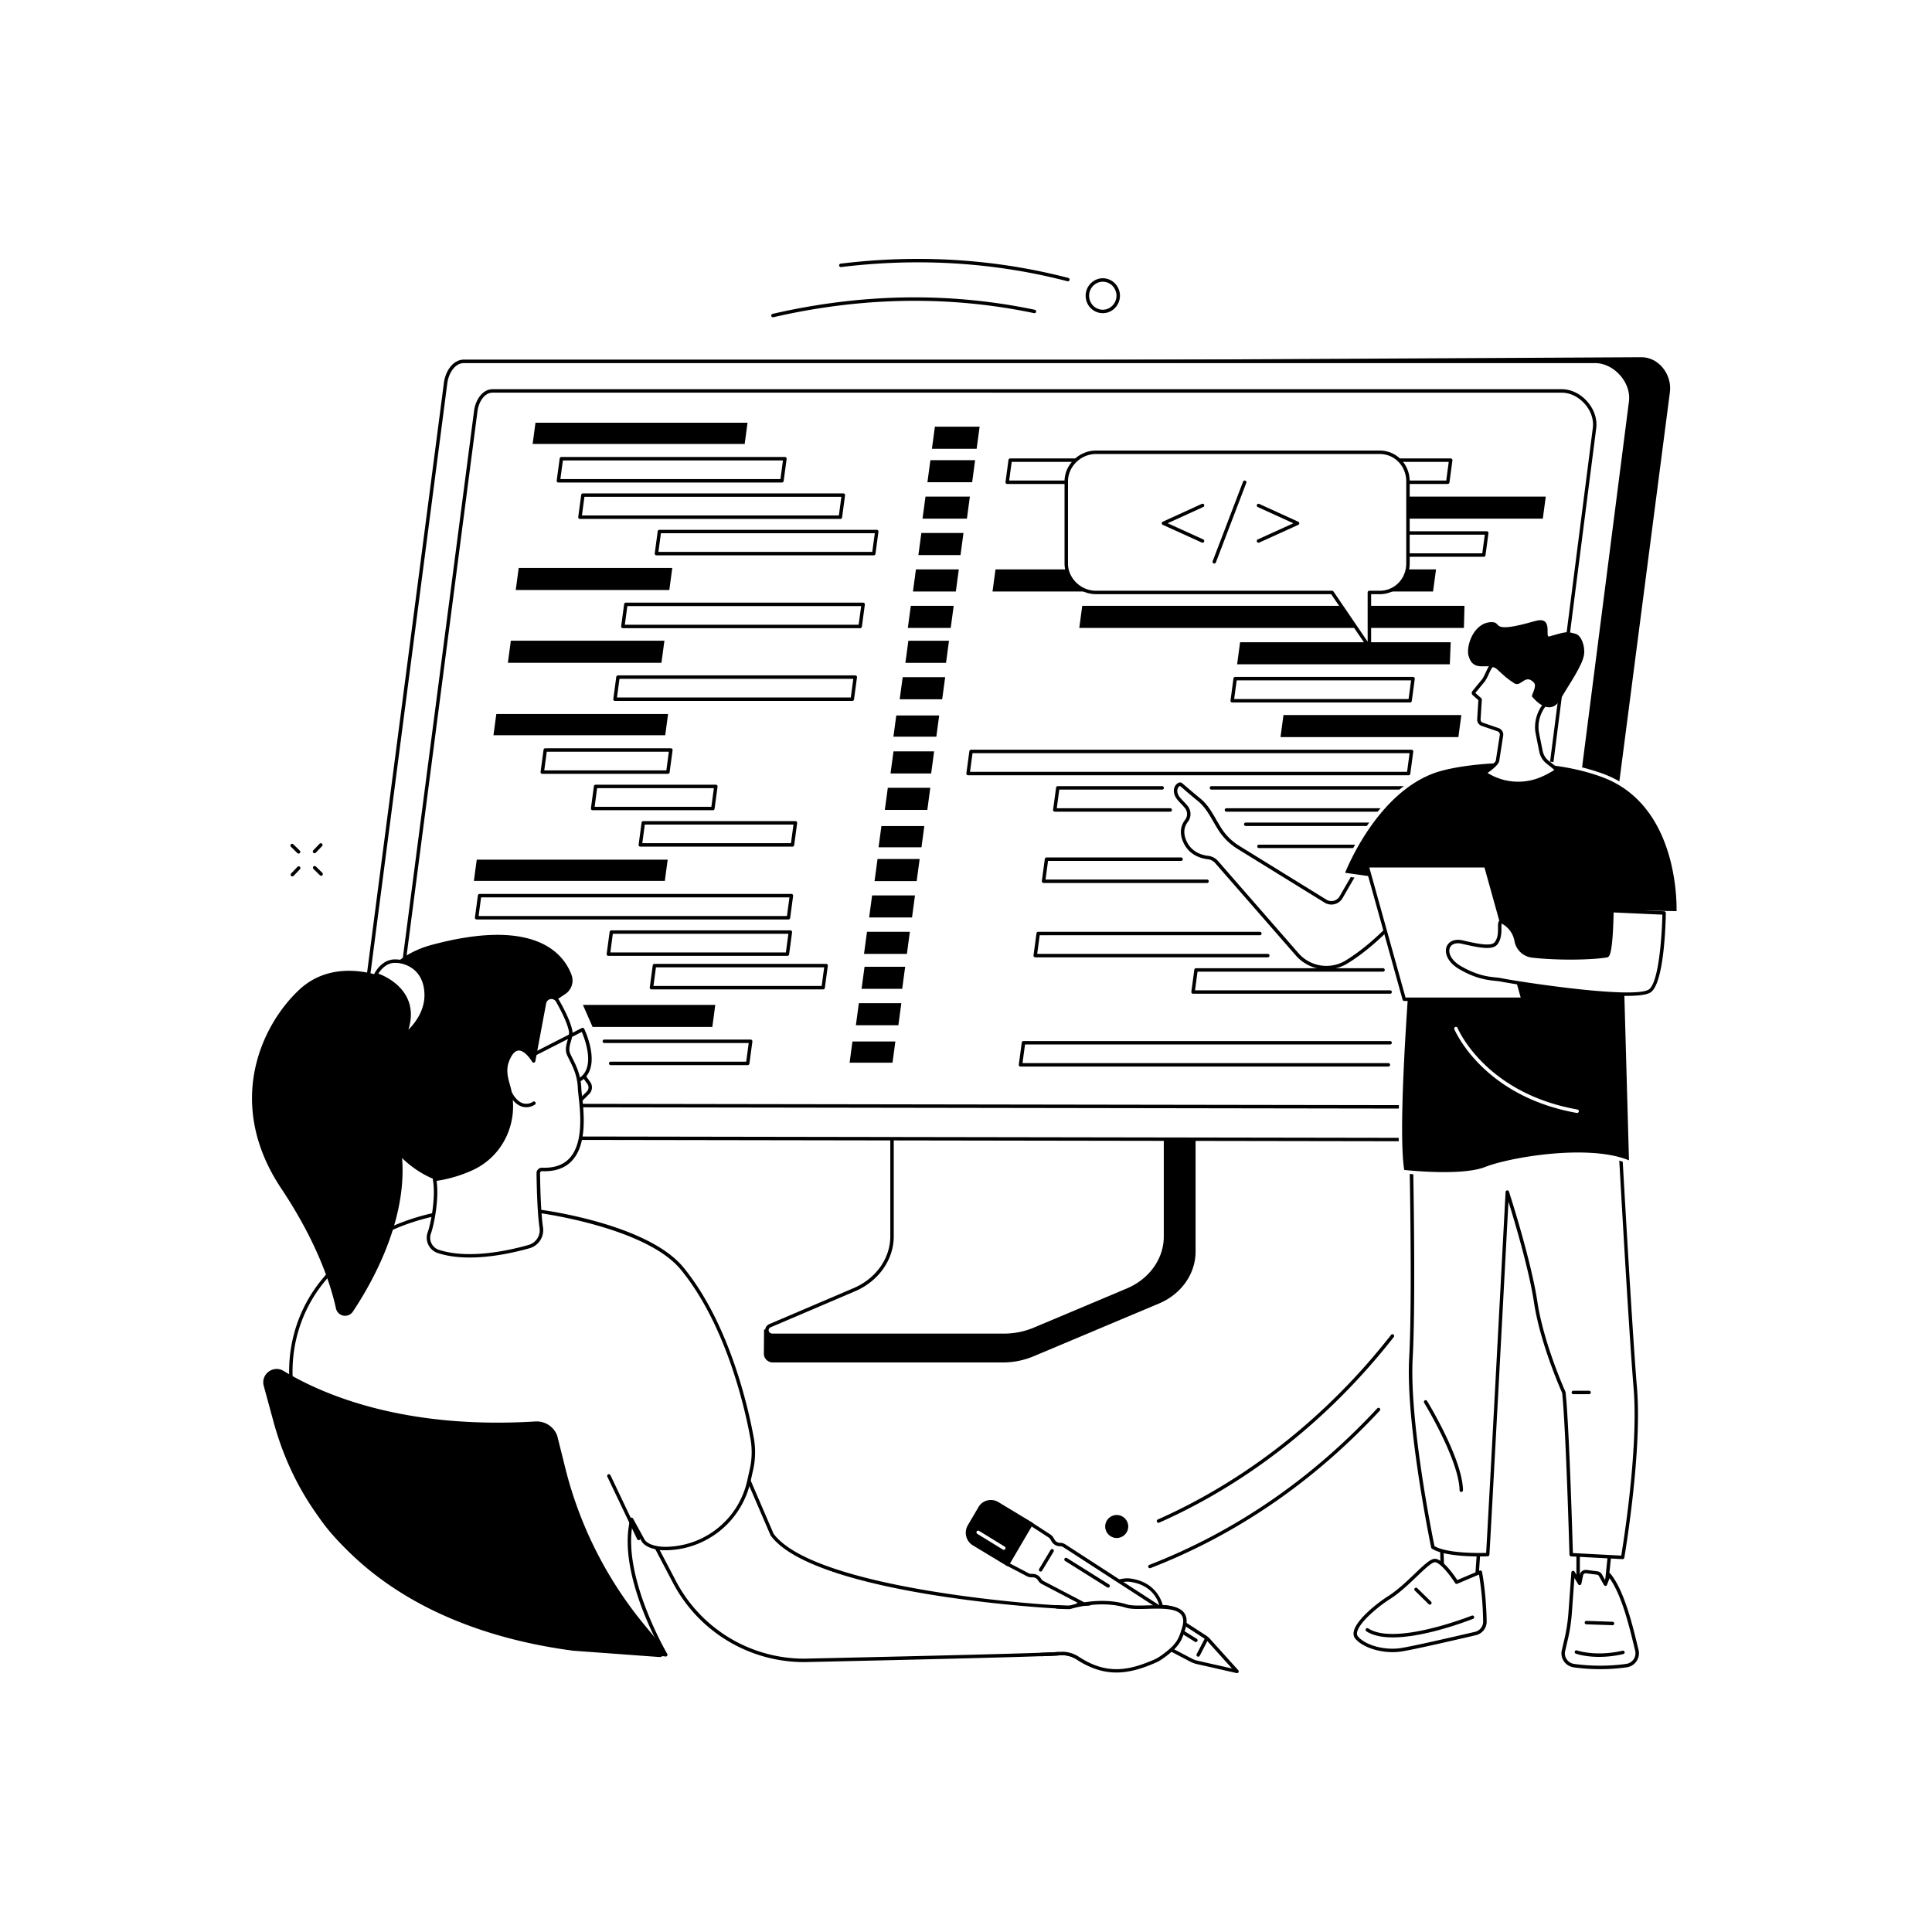 <svg xmlns="http://www.w3.org/2000/svg" viewBox="0 0 2500 2500"><defs><style>.cls-1{fill:#fff;}</style></defs><title>bwink_edu_05_single_05 [Converted]</title><g id="Background"><rect class="cls-1" width="2500" height="2500"/></g><g id="Illustration"><g id="Coding_workshop" data-name="Coding workshop"><path d="M1543.36,1316.75l-350.56,2.19c-2.27,0-3,2.12-3,4.14v298.26c0,28.55-199.18,102.75-201.12,99l-.24,31.57c0,5.88,5.15,11.09,11.74,11.09h298.39a102.71,102.71,0,0,0,39.46-8.22l161.6-68c29.09-12.25,47.45-38.56,47.45-67.25V1320.88A3.94,3.94,0,0,0,1543.36,1316.75Z"/><path class="cls-1" d="M1154.28,1301.57v298.32c0,29.41-18.93,56.21-48.66,68.9l-109,46.53c-7.12,3-4.69,12.58,3.2,12.58h299.53a100.53,100.53,0,0,0,39-7.79l120.79-50.85c30-12.61,49.07-39.52,49.07-69.07V1301.57a2.36,2.36,0,0,0-2.48-2.21h-348.9A2.36,2.36,0,0,0,1154.28,1301.57Z"/><path d="M1299.33,1730.13H999.8c-5.53,0-8.75-3.63-9.48-7.23-.83-4,1.35-7.9,5.41-9.63l109-46.53c28.74-12.27,47.31-38.51,47.31-66.85V1301.57a4.58,4.58,0,0,1,4.71-4.44h348.9a4.58,4.58,0,0,1,4.71,4.44v298.62c0,30.31-19.8,58.23-50.44,71.13l-120.78,50.85A103.44,103.44,0,0,1,1299.33,1730.13Zm-142.82-428.47v298.23c0,30.13-19.63,58-50,70.95l-109,46.53c-2.15.92-3.2,2.65-2.79,4.64.34,1.69,1.89,3.66,5.11,3.66h299.53a99,99,0,0,0,38.09-7.61l120.78-50.86c29-12.2,47.71-38.5,47.71-67V1301.6s-.1,0-.25,0h-348.9A.41.41,0,0,0,1156.51,1301.66Z"/><path d="M499,1472.54l1511,3.39c13.22,0,26.41-9.94,28.09-23.08l122.77-945.48c2.93-22.91-14.81-45.7-37.6-45.13L629.76,470.13Z"/><path class="cls-1" d="M2063.9,467.61c26,0,49.47,26.36,46.14,52.2l-119.2,930.73c-1.69,13.15-15.76,24.27-29,24.27L477.61,1472.4c-15.85,0-26.45-13.16-24.42-28.93l123.45-948c1.69-13.14,10.38-27.88,23.6-27.88Z"/><path d="M1961.86,1477l-1484.25-2.41a26.36,26.36,0,0,1-20.17-8.82,28.61,28.61,0,0,1-6.46-22.62l123.45-948c1.86-14.45,11.54-29.82,25.81-29.82H2063.9c13.12,0,26.2,6.31,35.87,17.31s14.14,24.54,12.49,37.41l-119.21,930.73C1991.25,1464.79,1976.68,1477,1961.86,1477ZM600.24,469.84c-11.73,0-19.77,13.36-21.39,25.93l-123.44,948c-.94,7.3,1,14.09,5.38,19.11a22,22,0,0,0,16.82,7.3l1484.26,2.41c12.5,0,25.25-10.64,26.76-22.32l119.2-930.73c1.49-11.6-2.66-23.95-11.41-33.89s-20.68-15.8-32.52-15.8Z"/><path d="M1927,1434.67l-1402.37-2.21a24.43,24.43,0,0,1-18.68-8.17,26.48,26.48,0,0,1-6-21L613.49,531.21c1.72-13.38,10.69-27.59,23.92-27.59H2020.83c12.12,0,24.2,5.82,33.13,16s13.06,22.67,11.53,34.56L1955.83,1410.4C1954.16,1423.33,1940.67,1434.67,1927,1434.67ZM637.41,508.08c-10.68,0-18,12.21-19.5,23.7L504.35,1403.91a21.71,21.71,0,0,0,4.91,17.43A20,20,0,0,0,524.6,1428L1927,1430.21c11.42,0,23.07-9.71,24.44-20.38l109.67-856.24c1.36-10.62-2.44-21.94-10.46-31s-18.94-14.47-29.78-14.47Z"/><path d="M1873.38,626.25H1303.33a2.22,2.22,0,0,1-2.21-2.52l3.84-28.58a2.23,2.23,0,0,1,2.21-1.93h570.05a2.22,2.22,0,0,1,2.21,2.52l-3.84,28.58A2.22,2.22,0,0,1,1873.38,626.25Zm-567.5-4.46h565.55l3.24-24.11H1309.12Z"/><polygon points="1996.39 671.14 1415.59 671.14 1419.43 642.57 2000.23 642.57 1996.39 671.14"/><path d="M1920,720.49h-300.2a2.23,2.23,0,0,1-2.21-2.53l3.84-28.58a2.24,2.24,0,0,1,2.21-1.93h300.21a2.23,2.23,0,0,1,2.21,2.53l-3.84,28.58A2.24,2.24,0,0,1,1920,720.49ZM1622.37,716h295.7l3.25-24.12H1625.61Z"/><path d="M1822.7,1003.2h-570a2.25,2.25,0,0,1-2.22-2.53l3.85-28.58a2.22,2.22,0,0,1,2.21-1.93h570a2.23,2.23,0,0,1,2.21,2.53l-3.84,28.57A2.23,2.23,0,0,1,1822.7,1003.2Zm-567.49-4.46h565.54l3.24-24.12H1258.45Z"/><path d="M1514.26,1050.31H1364.92a2.2,2.2,0,0,1-1.68-.76,2.22,2.22,0,0,1-.54-1.76l3.85-28.58a2.22,2.22,0,0,1,2.21-1.93h135.09a2.23,2.23,0,0,1,0,4.46H1370.71l-3.24,24.11h146.79a2.23,2.23,0,1,1,0,4.46Z"/><path d="M1945.72,1050.31H1587a2.23,2.23,0,0,1,0-4.46h356.78l3.25-24.11H1567.62a2.23,2.23,0,1,1,0-4.46h381.94a2.23,2.23,0,0,1,1.68.76,2.26,2.26,0,0,1,.53,1.76l-3.84,28.58A2.23,2.23,0,0,1,1945.72,1050.31Z"/><path d="M1939.38,1097.43H1629.12a2.23,2.23,0,1,1,0-4.46h308.31l3.24-24.12H1612a2.23,2.23,0,1,1,0-4.46h331.18a2.24,2.24,0,0,1,2.21,2.53l-3.84,28.58A2.22,2.22,0,0,1,1939.38,1097.43Z"/><path d="M1561.93,1142.59H1350.36a2.23,2.23,0,0,1-2.21-2.53l3.84-28.58a2.23,2.23,0,0,1,2.21-1.93h174.13a2.23,2.23,0,0,1,0,4.46H1356.15l-3.24,24.12h209a2.23,2.23,0,1,1,0,4.46Z"/><polygon points="1854.37 765.38 1284.33 765.38 1288.17 736.8 1858.22 736.8 1854.37 765.38"/><polygon points="1894.29 812.5 1396.59 812.5 1400.43 783.92 1895.05 783.92 1894.29 812.5"/><path d="M1824.65,909H1594.48a2.23,2.23,0,0,1-2.21-2.53l3.84-28.57a2.24,2.24,0,0,1,2.21-1.94h230.17a2.25,2.25,0,0,1,2.22,2.53L1826.86,907A2.22,2.22,0,0,1,1824.65,909ZM1597,904.5H1822.7l3.24-24.12H1600.28Z"/><polygon points="1887.14 953.81 1656.97 953.81 1660.81 925.24 1890.98 925.24 1887.14 953.81"/><polygon points="1876.06 859.61 1600.82 859.61 1604.66 831.04 1877.2 831.04 1876.06 859.61"/><polygon class="cls-1" points="1797.36 1189.44 1227.32 1189.44 1231.16 1160.86 1801.2 1160.86 1797.36 1189.44"/><path d="M1640.51,1238.78H1339.58a2.22,2.22,0,0,1-2.21-2.52l3.84-28.58a2.22,2.22,0,0,1,2.21-1.93h286.84a2.23,2.23,0,0,1,0,4.46H1345.37l-3.24,24.11h298.38a2.23,2.23,0,0,1,0,4.46Z"/><path d="M1798.81,1285.9h-255a2.23,2.23,0,0,1-2.21-2.53l3.84-28.57a2.23,2.23,0,0,1,2.21-1.94h242a2.23,2.23,0,0,1,0,4.46H1549.6l-3.24,24.12h252.45a2.23,2.23,0,0,1,0,4.46Z"/><polygon class="cls-1" points="1778.36 1330.79 1208.31 1330.79 1212.15 1302.21 1782.2 1302.21 1778.36 1330.79"/><path d="M1796.53,1380.14h-476a2.23,2.23,0,0,1-2.21-2.53l3.84-28.58a2.24,2.24,0,0,1,2.22-1.93h474.39a2.23,2.23,0,0,1,0,4.46H1326.37l-3.25,24.12h473.41a2.23,2.23,0,0,1,0,4.46Z"/><polygon points="1211.61 953.29 1156.08 953.29 1159.77 925.83 1215.3 925.83 1211.61 953.29"/><polygon points="1257.96 624.03 1200.08 624.03 1203.92 595.45 1261.8 595.45 1257.96 624.03"/><polygon points="1263.78 580.72 1205.9 580.72 1209.75 552.14 1267.62 552.14 1263.78 580.72"/><polygon points="1251.18 671.15 1193.75 671.15 1197.59 642.57 1255.02 642.57 1251.18 671.15"/><polygon points="1242.9 718.26 1188.39 718.26 1192.23 689.69 1246.74 689.69 1242.9 718.26"/><polygon points="1236.86 765.38 1181.37 765.38 1185.21 736.8 1240.7 736.8 1236.86 765.38"/><polygon points="1230.23 812.5 1174.74 812.5 1178.59 783.92 1234.07 783.92 1230.23 812.5"/><polygon points="1219.2 904.84 1164.21 904.84 1168.06 876.27 1223.04 876.27 1219.2 904.84"/><polygon points="1224.15 857.73 1171.58 857.73 1175.42 829.15 1227.99 829.15 1224.15 857.73"/><polygon points="1192.37 1096.41 1136.84 1096.41 1140.53 1068.96 1196.06 1068.96 1192.37 1096.41"/><polygon points="1199.96 1047.97 1144.97 1047.97 1148.82 1019.39 1203.8 1019.39 1199.96 1047.97"/><polygon points="1204.91 1000.85 1152.34 1000.85 1156.18 972.27 1208.75 972.27 1204.91 1000.85"/><polygon points="1154.9 1375.13 1099.37 1375.13 1103.06 1347.67 1158.59 1347.67 1154.9 1375.13"/><polygon points="1186.18 1140.1 1131.67 1140.1 1135.52 1111.53 1190.03 1111.53 1186.18 1140.1"/><polygon points="1180.14 1187.22 1124.66 1187.22 1128.5 1158.64 1183.99 1158.64 1180.14 1187.22"/><polygon points="1173.52 1234.34 1118.03 1234.34 1121.87 1205.76 1177.36 1205.76 1173.52 1234.34"/><polygon points="1162.49 1326.68 1107.5 1326.68 1111.35 1298.1 1166.33 1298.1 1162.49 1326.68"/><polygon points="1167.44 1279.56 1114.87 1279.56 1118.71 1250.99 1171.28 1250.99 1167.44 1279.56"/><polygon points="963.62 574.46 689.22 574.46 692.91 547 967.31 547 963.62 574.46"/><path d="M1011.84,624.37H722.59a2.23,2.23,0,0,1-2.21-2.53l3.84-28.58a2.24,2.24,0,0,1,2.21-1.93h289.25a2.23,2.23,0,0,1,2.21,2.53l-3.84,28.58A2.24,2.24,0,0,1,1011.84,624.37Zm-286.7-4.46h284.75l3.24-24.12H728.38Z"/><path d="M1087.45,671.49h-337a2.24,2.24,0,0,1-2.21-2.53l3.84-28.58a2.22,2.22,0,0,1,2.21-1.93h337a2.23,2.23,0,0,1,2.21,2.53l-3.84,28.57A2.23,2.23,0,0,1,1087.45,671.49ZM753,667H1085.5l3.24-24.12H756.25Z"/><path d="M1130.65,718.6H849.44a2.22,2.22,0,0,1-2.21-2.52l3.84-28.58a2.22,2.22,0,0,1,2.21-1.93H1134.5a2.23,2.23,0,0,1,1.68.76,2.26,2.26,0,0,1,.53,1.76l-3.85,28.58A2.22,2.22,0,0,1,1130.65,718.6ZM852,714.14H1128.7L1132,690H855.23Z"/><polygon points="860.8 951.4 638.54 951.4 642.23 923.95 864.49 923.95 860.8 951.4"/><path d="M864.26,1001.31H701.73a2.23,2.23,0,0,1-2.21-2.53l3.84-28.58a2.24,2.24,0,0,1,2.21-1.93H868.11a2.22,2.22,0,0,1,1.67.76,2.25,2.25,0,0,1,.54,1.77l-3.85,28.58A2.23,2.23,0,0,1,864.26,1001.31Zm-160-4.46h158l3.25-24.12h-158Z"/><path d="M922.46,1048.43H766.87a2.24,2.24,0,0,1-2.21-2.53l3.84-28.58a2.24,2.24,0,0,1,2.21-1.93H926.3a2.23,2.23,0,0,1,1.68.76,2.19,2.19,0,0,1,.53,1.77l-3.84,28.57A2.23,2.23,0,0,1,922.46,1048.43Zm-153-4.46H920.51l3.24-24.12H772.66Z"/><path d="M1025.47,1095.54H828.58a2.2,2.2,0,0,1-1.68-.76,2.17,2.17,0,0,1-.53-1.76l3.84-28.58a2.22,2.22,0,0,1,2.21-1.93h196.89a2.22,2.22,0,0,1,2.21,2.52l-3.84,28.58A2.22,2.22,0,0,1,1025.47,1095.54Zm-194.34-4.46h192.39l3.24-24.11H834.37Z"/><polygon points="866.09 763.49 667.36 763.49 671.21 734.91 869.93 734.91 866.09 763.49"/><path d="M1113.06,812.84H806a2.23,2.23,0,0,1-2.21-2.53l3.84-28.58a2.23,2.23,0,0,1,2.21-1.93H1116.9a2.23,2.23,0,0,1,2.21,2.53l-3.84,28.58A2.23,2.23,0,0,1,1113.06,812.84Zm-304.51-4.46h302.56l3.24-24.12H811.79Z"/><polygon points="855.91 857.65 657.19 857.65 661.03 829.07 859.75 829.07 855.91 857.65"/><path d="M1102.88,907H795.82a2.23,2.23,0,0,1-2.21-2.53l3.84-28.58a2.24,2.24,0,0,1,2.21-1.93h307.07a2.23,2.23,0,0,1,2.21,2.53l-3.85,28.58A2.22,2.22,0,0,1,1102.88,907Zm-304.51-4.46h302.56l3.25-24.12H801.61Z"/><polygon points="860.29 1139.87 613.2 1139.87 616.89 1112.42 863.98 1112.42 860.29 1139.87"/><path d="M1020.25,1189.78H616.76a2.23,2.23,0,0,1-2.21-2.53l3.84-28.58a2.24,2.24,0,0,1,2.21-1.93h403.49a2.23,2.23,0,0,1,1.68.76,2.2,2.2,0,0,1,.53,1.77l-3.84,28.58A2.23,2.23,0,0,1,1020.25,1189.78Zm-400.94-4.46h399l3.24-24.12h-399Z"/><path d="M1018.88,1236.9H787.24a2.24,2.24,0,0,1-2.22-2.53l3.85-28.58a2.23,2.23,0,0,1,2.21-1.93h231.64a2.24,2.24,0,0,1,2.22,2.53l-3.85,28.58A2.23,2.23,0,0,1,1018.88,1236.9Zm-229.09-4.46h227.14l3.24-24.12H793Z"/><polygon points="921.73 1328.9 766.82 1328.9 754.29 1300.33 925.57 1300.33 921.73 1328.9"/><path d="M1065.2,1280.29H843a2.23,2.23,0,0,1-2.21-2.53l3.84-28.58a2.24,2.24,0,0,1,2.21-1.93H1069a2.23,2.23,0,0,1,2.21,2.53l-3.84,28.57A2.24,2.24,0,0,1,1065.2,1280.29Zm-219.64-4.46h217.68l3.25-24.12H848.8Z"/><path d="M967.53,1378.25H790.24a2.23,2.23,0,0,1,0-4.46H965.58l3.25-24.12H782a2.23,2.23,0,0,1,0-4.46H971.38a2.24,2.24,0,0,1,2.21,2.53l-3.85,28.58A2.22,2.22,0,0,1,967.53,1378.25Z"/><polygon class="cls-1" points="2083.5 2004.77 2077.94 2058.15 2042.08 2062.38 2042.08 1999.08 2083.5 2004.77"/><path d="M2042.08,2064.61a2.24,2.24,0,0,1-2.23-2.23v-63.3a2.24,2.24,0,0,1,2.53-2.21l41.43,5.69a2.22,2.22,0,0,1,1.91,2.44l-5.56,53.38a2.23,2.23,0,0,1-2,2l-35.86,4.23Zm2.23-63v58.23l31.59-3.73,5.16-49.46Z"/><path class="cls-1" d="M2036.43,2155.3a248.82,248.82,0,0,0,68.24,0,16.11,16.11,0,0,0,13.38-19.8c-6.33-25.91-17.24-75.08-36-97.87l-4.65,12.36-6.43-11.64a5.7,5.7,0,0,0-4.26-2.9l-14.07-1.79a5.69,5.69,0,0,0-6.29,4.5l-2.24,10.72-8.58-14-3.81,52.49a218.66,218.66,0,0,1-5,33.39l-3.84,16.56A16.07,16.07,0,0,0,2036.43,2155.3Z"/><path d="M2070.33,2159.87a244.75,244.75,0,0,1-34.21-2.36,18.36,18.36,0,0,1-15.48-20.56l3.88-16.77a217.45,217.45,0,0,0,5-33l3.81-52.49a2.23,2.23,0,0,1,4.13-1l5.64,9.24,1.09-5.2a8,8,0,0,1,8.75-6.26l14.08,1.79a8,8,0,0,1,5.92,4l4.09,7.41,3-7.84a2.23,2.23,0,0,1,3.8-.63c17.79,21.63,28.61,66.4,35.07,93.15l1.36,5.61a18.34,18.34,0,0,1-15.24,22.54A251.06,251.06,0,0,1,2070.33,2159.87Zm-33.06-118-3.31,45.55a219.59,219.59,0,0,1-5.1,33.73l-3.84,16.56a13.86,13.86,0,0,0,11.73,15.35,246.06,246.06,0,0,0,67.62,0,13.89,13.89,0,0,0,11.52-17.06l-1.36-5.62c-6.08-25.13-16-66.37-31.78-88.24l-3.24,8.6a2.23,2.23,0,0,1-4,.3L2069,2039.4a3.43,3.43,0,0,0-2.59-1.76l-14.08-1.8a3.48,3.48,0,0,0-3.82,2.75l-2.23,10.72a2.23,2.23,0,0,1-4.09.7Z"/><path d="M2069.22,2144c-18.23,0-29.33-3.9-30-4.15a2.23,2.23,0,1,1,1.51-4.19c.24.08,23.92,8.35,58.84.34a2.23,2.23,0,0,1,1,4.35A140.07,140.07,0,0,1,2069.22,2144Z"/><path d="M2086.53,2103h-.07l-33.61-1.12a2.23,2.23,0,1,1,.15-4.45l33.6,1.11a2.23,2.23,0,0,1-.07,4.46Z"/><polygon class="cls-1" points="1915.56 1976.34 1910.18 2054.24 1867.04 2054.24 1865.03 1976.34 1915.56 1976.34"/><path d="M1910.18,2056.47H1867a2.23,2.23,0,0,1-2.23-2.17l-2-77.9a2.25,2.25,0,0,1,.64-1.61,2.21,2.21,0,0,1,1.59-.68h50.53a2.23,2.23,0,0,1,1.63.71,2.26,2.26,0,0,1,.59,1.68l-5.37,77.9A2.23,2.23,0,0,1,1910.18,2056.47Zm-41-4.46h38.89l5.07-73.44h-45.85Z"/><path class="cls-1" d="M1921.46,2098.22a15.68,15.68,0,0,1-12,15.51c-24.8,5.81-80.68,18.75-96.62,21.13-20.68,3.1-46.11-3.28-57-15.45s24.48-41.26,41.28-51.84c25-15.72,48.94-46.79,59-48.19s28.82,28,28.82,28l30.69-13S1920.9,2060.84,1921.46,2098.22Z"/><path d="M1802,2137.88c-19,0-38.62-6.66-47.89-17a10.51,10.51,0,0,1-2.49-8.87c2.14-15.32,30.73-37.84,44.24-46.35,12.26-7.72,24.16-19.09,34.66-29.11,11.3-10.8,19.47-18.6,25.22-19.39,10.08-1.42,25.11,20,30,27.39l29-12.25a2.23,2.23,0,0,1,3,1.62c.06.26,5.4,27.09,6,64.24a18,18,0,0,1-13.75,17.72c-23.74,5.56-80.7,18.76-96.8,21.17A76,76,0,0,1,1802,2137.88Zm54.81-116.32a3.29,3.29,0,0,0-.45,0c-4.33.6-13.28,9.15-22.76,18.2-10.65,10.18-22.72,21.7-35.36,29.66-13.83,8.71-40.4,30.32-42.2,43.2a6.18,6.18,0,0,0,1.39,5.27c10.2,11.36,34.38,17.83,55,14.74,15.93-2.39,72.75-15.56,96.44-21.1a13.52,13.52,0,0,0,10.31-13.31,404.19,404.19,0,0,0-5.36-60.74l-28.13,11.89a2.22,2.22,0,0,1-2.75-.85C1875.7,2037.15,1863,2021.56,1856.81,2021.56Z"/><path d="M1802.31,2118.78c-13.49,0-25.55-2.21-34.26-7.92a2.23,2.23,0,0,1,2.44-3.73c32,21,117.28-10.06,134-16.49a2.23,2.23,0,1,1,1.6,4.16C1888.44,2101.59,1839.87,2118.78,1802.31,2118.78Z"/><path d="M1850.24,2076.4a2.22,2.22,0,0,1-1.56-.64l-17.87-17.5a2.23,2.23,0,0,1,3.12-3.19l17.87,17.5a2.23,2.23,0,0,1,0,3.16A2.27,2.27,0,0,1,1850.24,2076.4Z"/><path class="cls-1" d="M2095.74,1468.52s13.37,243.52,20.36,327.58-16.36,219.19-16.36,219.19l-66.59-3.52s-4.57-164.3-9.52-209.92c0,0-28.13-61.85-36.46-117s-36.74-142.29-36.74-142.29-23.07,434.89-25.29,469.06c0,0-52.22,2.34-71-9.52,0,0-33.17-158.57-28.41-244.85s-.47-300.64-.47-300.64Z"/><path d="M2099.75,2017.52h-.12L2033,2014a2.23,2.23,0,0,1-2.11-2.17c-.05-1.64-4.6-163.89-9.47-209.39-2.23-5-28.51-64.52-36.49-117.27-6.41-42.45-25-104.63-33-130.25-3.77,71-22.65,426.27-24.64,456.82a2.23,2.23,0,0,1-2.12,2.09c-2.17.1-53.14,2.23-72.24-9.86a2.24,2.24,0,0,1-1-1.43c-.33-1.59-33.18-159.85-28.46-245.43,4.71-85.21-.42-298.32-.47-300.47a2.21,2.21,0,0,1,.67-1.64,2.31,2.31,0,0,1,1.66-.64l270.43,11.93a2.23,2.23,0,0,1,2.12,2.11c.14,2.44,13.45,244.45,20.37,327.52,6.94,83.38-16.16,218.4-16.39,219.75A2.22,2.22,0,0,1,2099.75,2017.52Zm-64.43-7.87,62.56,3.31c2.8-16.91,22.44-139.32,16-216.67-6.58-79.09-19-302-20.26-325.63l-266-11.74c.55,23.79,4.85,217.95.4,298.43-4.5,81.55,25.45,230,28.18,243.33,16.46,9.57,57.34,9,66.86,8.76,2.83-46,24.93-462.74,25.16-467a2.23,2.23,0,0,1,4.35-.57c.28.87,28.55,87.94,36.82,142.65,8.19,54.21,36,115.81,36.29,116.42a2.09,2.09,0,0,1,.19.69C2030.45,1844,2034.77,1990.52,2035.32,2009.65Z"/><path d="M2056.26,1804.06H2035.9a2.23,2.23,0,0,1,0-4.46h20.36a2.23,2.23,0,0,1,0,4.46Z"/><path d="M1890.89,1930.55a2.22,2.22,0,0,1-2.23-2.19c-.72-39-45.36-112.42-45.81-113.16a2.23,2.23,0,1,1,3.81-2.33c1.86,3.05,45.72,75.17,46.46,115.41a2.24,2.24,0,0,1-2.19,2.27Z"/><path class="cls-1" d="M1784.26,1083.29c-3.69-.29-34.38,52.4-48.82,77.56a14.52,14.52,0,0,1-20.25,5.16l-112.85-69.67a74.07,74.07,0,0,1-23.07-22.37c-9.43-14.36-15-29-27.65-39.16-10.26-8.3-20.65-17.52-23.76-19.93-1.95-1.51-11,4.93-4.19,16.37,2.1,3.52,9.93,10.64,12.07,13.88a14.55,14.55,0,0,1-.38,16.91c-4,5.2-7.43,13.54-2.88,25.14,6.72,17.17,22,21.41,30.59,22.41a17.51,17.51,0,0,1,11.2,5.9l104.14,119.33a50.22,50.22,0,0,0,64.1,9.91c33.86-20.68,77.45-62.36,108.85-115Z"/><path d="M1716.33,1254.36a52.47,52.47,0,0,1-39.6-18.07L1572.59,1117a15.28,15.28,0,0,0-9.77-5.15c-9-1-25.25-5.53-32.42-23.81-5-12.77-1-21.91,3.2-27.33a12.26,12.26,0,0,0,.28-14.31,61.29,61.29,0,0,0-5.26-6c-2.76-2.9-5.61-5.91-6.86-8-4.94-8.28-2.55-14.89,1-18,2.26-2,4.86-2.51,6.46-1.26,1.35,1,4,3.28,7.28,6.11,4.46,3.82,10.58,9,16.52,13.84,9.24,7.48,14.76,17.07,20.61,27.22,2.35,4.08,4.78,8.3,7.5,12.46a72.45,72.45,0,0,0,22.38,21.7l112.85,69.66a12.16,12.16,0,0,0,9.48,1.46,12.29,12.29,0,0,0,7.67-5.83c45.37-79.1,48.69-78.83,50.93-78.68a2.35,2.35,0,0,1,1.09.39l67.1,46.41a2.23,2.23,0,0,1,.65,3c-33.77,56.63-78.76,97-109.61,115.8A52.42,52.42,0,0,1,1716.33,1254.36ZM1526.89,1017a5.72,5.72,0,0,0-2.65,2.69c-1,2-1.64,5.45,1.35,10.47,1,1.67,3.79,4.62,6.26,7.22a60.9,60.9,0,0,1,5.75,6.57,16.72,16.72,0,0,1-.48,19.51c-5.1,6.55-6,14.28-2.57,23,6.32,16.11,20.74,20.08,28.78,21A19.67,19.67,0,0,1,1576,1114l104.14,119.33a47.94,47.94,0,0,0,61.26,9.47c30.07-18.37,73.8-57.49,107-112.49L1784.22,1086c-4,4.06-18,25.71-46.84,76a16.75,16.75,0,0,1-23.36,6l-112.85-69.67a76.82,76.82,0,0,1-23.77-23c-2.79-4.26-5.26-8.54-7.64-12.67-5.63-9.79-11-19-19.54-26-6-4.84-12.13-10.09-16.62-13.92C1530.65,1020.09,1528.25,1018.05,1526.89,1017Z"/><path d="M2171.58,1181.29s7.51-138.73-97.36-177.7c-81.21-30.18-184.92-17.16-217.42-5.89-80,27.76-119.41,133.49-119.41,133.49l93.78,13.22s-28.26,303.77-16,371.53c0,0,75.47,8.86,107.48-3.83s137.26-30.47,187.57-7.21L2101.08,1180Z"/><path class="cls-1" d="M1868.42,1521.21a510.78,510.78,0,0,1-53.51-3.06,2.23,2.23,0,0,1-1.94-1.82c-11.77-65.06,13.09-340.72,15.79-370l-91.68-12.92a2.23,2.23,0,0,1-1.78-3c.4-1.07,40.68-107,120.77-134.81,35.48-12.31,139.41-23.65,218.92,5.9,43.58,16.19,74.48,52.48,89.38,104.94a257.39,257.39,0,0,1,9.44,75,2.23,2.23,0,0,1-2.23,2.11h0l-68.17-1.27,9.08,322.59a2.22,2.22,0,0,1-3.16,2.09c-50.23-23.23-154.33-5.23-185.82,7.25C1909.74,1519.62,1888.49,1521.21,1868.42,1521.21Zm-51.34-7.31c11.21,1.19,76.22,7.44,104.75-3.87,31.33-12.42,133.6-30.15,186.06-8.57l-9-321.41a2.28,2.28,0,0,1,.64-1.64,2.48,2.48,0,0,1,1.63-.66l68.3,1.27c.34-17.63-1-138-96-173.34-78.46-29.16-181-18-215.91-5.87-71.18,24.69-110.33,113.23-117,129.57l91,12.82a2.24,2.24,0,0,1,1.92,2.41C1833.11,1147.62,1805.73,1444.09,1817.08,1513.9Z"/><path class="cls-1" d="M2040.87,1440.17l-.39,0c-122.43-21.78-158.23-107.57-158.58-108.43A2.23,2.23,0,0,1,1886,1330c.34.84,35.34,84.38,155.22,105.71a2.23,2.23,0,0,1-.39,4.42Z"/><polygon class="cls-1" points="1817.11 1293.03 1970.76 1293.03 1922.63 1120.28 1768.99 1120.28 1817.11 1293.03"/><path d="M1970.76,1295.26H1817.11a2.23,2.23,0,0,1-2.15-1.63l-48.12-172.75a2.23,2.23,0,0,1,2.15-2.83h153.64a2.24,2.24,0,0,1,2.15,1.63l48.12,172.76a2.22,2.22,0,0,1-2.14,2.82Zm-152-4.46h149l-46.88-168.29h-149Z"/><path class="cls-1" d="M2153.37,1181.41l-67.56-3.06s-.51,57.27-6.61,58.29c-21.72,3.65-67.2,3.83-96.81.23a23.85,23.85,0,0,1-20.41-19.46,34.2,34.2,0,0,0-16.22-23.42c-10.22-6.34-.14,13.6-9.7,26.44-5.14,6.89-21.41,3.84-43.6-1.34s-27.82,18.7-3,33.12c27,15.63,44.08,13.88,52.68,15.71,17.12,3.65,168.51,27.53,191.88,14.75C2152.12,1272.79,2153.37,1181.41,2153.37,1181.41Z"/><path d="M2104.7,1288.66c-54,0-154.41-16.73-163-18.56-1.72-.36-3.91-.59-6.46-.85-10.06-1-25.26-2.58-46.87-15.11-15.65-9.08-19.49-21.53-16.43-29.25,2.26-5.7,9-10.77,21-8,20,4.67,36.93,8,41.3,2.18s4.21-13.31,4.16-18.84c0-4.56-.06-7.86,2.39-9.24,2.06-1.16,4.48.06,6.12,1.07a36.66,36.66,0,0,1,17.23,24.91,21.6,21.6,0,0,0,18.49,17.66c29.17,3.54,73.81,3.46,95.84-.16,2.86-3.49,4.86-31.63,5.07-56.17a2.24,2.24,0,0,1,2.34-2.21l67.56,3.07a2.22,2.22,0,0,1,2.13,2.25c-.13,9.49-1.8,93-20.46,103.18C2129.87,1287.51,2118.88,1288.66,2104.7,1288.66Zm-218.06-68.05c-5.16,0-9,2.09-10.53,5.92-2.38,6,1.15,16,14.52,23.75,20.77,12,35.41,13.55,45.09,14.53a69.15,69.15,0,0,1,6.93.93c17.45,3.72,167.92,27.24,190.35,15,13.49-7.38,17.57-70.65,18.11-97.17l-63.11-2.86c-.07,4.65-.31,15.63-1,26.57-1.75,28.29-4.64,31.12-7.45,31.59-22.25,3.73-67.78,3.85-97.44.25a26,26,0,0,1-22.34-21.27,31.9,31.9,0,0,0-15.2-21.94,8.83,8.83,0,0,0-1.5-.77,32.23,32.23,0,0,0-.2,5.11c0,5.82.13,14.6-5.05,21.54-6,8.07-22.81,4.89-45.88-.49A23.57,23.57,0,0,0,1886.64,1220.61Z"/><path class="cls-1" d="M1920.7,1000.18s17.5-10.77,17.33-17.06l5-32.31a6.83,6.83,0,0,0-4.52-6.58l-20.69-7.11a6.3,6.3,0,0,1-4.16-6.36l1.61-25.68-8.11-7.18a1.58,1.58,0,0,1-.17-2.19l12.81-15.6c4.18-5.9,8.39-20,11.82-19.05,0,0,73-8.43,76.54,28.37a22.35,22.35,0,0,1-4.18,15l-6.46,9.11a46.73,46.73,0,0,0-8.76,31.58c.24,2.33,3.27,17.33,5.3,27.25a23.87,23.87,0,0,0,8.82,14.13c5.7,4.39,12.64,10,11.51,10.35a108.19,108.19,0,0,1-20.84,11.19,76.93,76.93,0,0,1-69.37-5.76Z"/><path d="M1964.75,1016A80.22,80.22,0,0,1,1923,1004.2l-3.47-2.12a2.23,2.23,0,0,1,0-3.8c7.89-4.86,16.35-12,16.27-15.1a1.79,1.79,0,0,1,0-.4l5-32.14a4.6,4.6,0,0,0-3-4.31l-20.67-7.1a8.57,8.57,0,0,1-5.66-8.61L1913,906l-7.3-6.46a3.79,3.79,0,0,1-.42-5.27l12.81-15.61a63.83,63.83,0,0,0,4.43-8.5c3.08-6.62,5.55-11.9,9.22-11.38,4.71-.51,48.13-4.67,68.43,11.74a26.56,26.56,0,0,1,10.23,18.67,24.54,24.54,0,0,1-4.58,16.51l-6.46,9.11A44.34,44.34,0,0,0,1991,944.9c.1,1,.92,5.78,5.27,27a21.6,21.6,0,0,0,8,12.81c12.89,9.93,12.73,10.85,12.47,12.38a2.61,2.61,0,0,1-1,1.53,109.28,109.28,0,0,1-21.31,11.46A77.64,77.64,0,0,1,1964.75,1016Zm-39.85-15.83.43.27a74.94,74.94,0,0,0,67.36,5.6,114.09,114.09,0,0,0,18.59-9.72c-1.32-1.24-4.06-3.6-9.77-8a26.13,26.13,0,0,1-9.64-15.45c-3.35-16.36-5.14-25.6-5.34-27.47a48.88,48.88,0,0,1,9.16-33.1l6.47-9.11a20.11,20.11,0,0,0,3.77-13.5,22,22,0,0,0-8.59-15.63c-19.59-15.84-65-10.79-65.48-10.74a2.16,2.16,0,0,1-.44,0c-1.23.93-3.51,5.82-4.89,8.79a63.14,63.14,0,0,1-4.93,9.33l-12.5,15.25,7.64,6.77a2.24,2.24,0,0,1,.75,1.8l-1.62,25.68a4.1,4.1,0,0,0,2.68,4.12l20.67,7.1a9.05,9.05,0,0,1,6,8.73,1.53,1.53,0,0,1,0,.3l-5,32.14C1940.15,989.06,1930.35,996.45,1924.9,1000.12Z"/><path d="M1929.18,805.05c16.63-.86-4.4,16.28,57.21-1.43,24.54-7,11.94,21.74,18.31,19.93,23.52-6.7,22.71-6.49,34.14-3.37,7.58,2.06,12.41,16.23,10.9,26.77-2,13.93-17.61,36-31.59,59.39-7.24,12.1-20.07,13.19-35.57-4.81-1.65-1.92,6.78-13.2,2.38-18.07-11.45-12.65-16.53,6.46-25.77.56-8.87-5.67-12.53-9.33-21.91-17.89-11.34-10.37-30.39,5.76-37-17.56C1896.9,836.4,1906.41,806.22,1929.18,805.05Z"/><path class="cls-1" d="M1384.75,2079.83a18.84,18.84,0,0,0,10-3.44c15.09-10.7,46.46-34.6,67.89-31.61,35.89,5,40.14,34.3,40.14,34.3s30.27-1.12,29.67,19c-.46,15.46-9.27,35.1-33.74,45.91-33.36,14.74-66.81,26-103.72,1.78a37.27,37.27,0,0,0-24.19-6c-20.74,2.09-329.82,8.75-329.82,8.75a190.16,190.16,0,0,1-168.4-101.85l-65.14-124.27,74.64-208.55,117,271.9C1055.79,2063.14,1378.84,2081.17,1384.75,2079.83Z"/><path d="M1440,2162c-15,0-30.37-4-46.29-14.38A35.25,35.25,0,0,0,1371,2142c-20.59,2.07-317.38,8.48-330,8.76a191.84,191.84,0,0,1-170.42-103l-65.15-124.26a2.23,2.23,0,0,1-.12-1.79L880,1713.09a2.22,2.22,0,0,1,4.14-.13L1001,1984.62c55,74.27,370.84,94.57,383.33,93a1.26,1.26,0,0,1,.39,0,17,17,0,0,0,8.68-3l3.5-2.5c16.91-12.12,45.21-32.4,66-29.5,31.68,4.41,39.88,27.43,41.62,34.28,4.85.08,17.84,1,25.08,8.21a17,17,0,0,1,5,13.11c-.23,7.7-3.44,33.91-35.07,47.88C1480.57,2154.45,1460.74,2162,1440,2162Zm-65.66-24.68a39.94,39.94,0,0,1,21.81,6.57c36.14,23.68,68.68,12.59,101.6-2,29.24-12.91,32.2-36.9,32.41-43.94a12.58,12.58,0,0,0-3.7-9.8c-7.46-7.41-23.49-6.92-23.66-6.92h-.08a2.22,2.22,0,0,1-2.2-1.91c-.17-1.12-4.53-27.72-38.25-32.42-19-2.63-47.48,17.76-62.77,28.72l-3.52,2.51a21.78,21.78,0,0,1-11.27,3.85c-7.74.43-88.46-4-174.12-17.55-80.8-12.78-183.39-36.59-213.33-77.45a2.16,2.16,0,0,1-.25-.44l-114.8-266.69-72.4,202.29,64.69,123.4A187.38,187.38,0,0,0,1041,2146.28c3-.07,309.18-6.68,329.6-8.74A37.44,37.44,0,0,1,1374.37,2137.35Z"/><path class="cls-1" d="M1303.54,2023.93l29.89-52.32,24.54,15.92a10.28,10.28,0,0,1,3.29,3.46l1.47,2.52a10.2,10.2,0,0,0,8.9,5.1,10,10,0,0,1,5.6,1.63l182.47,118.18a20.78,20.78,0,0,1,4.08,3.47l36.87,40.88-51.33-11.6a32.87,32.87,0,0,1-8-3l-192-100.39a10.28,10.28,0,0,1-4-3.72l-.25-.4a10.17,10.17,0,0,0-8.68-4.87h-1.78a9.92,9.92,0,0,1-4.69-1.15Z"/><path d="M1600.65,2165a2.81,2.81,0,0,1-.49-.05l-51.33-11.6a35.33,35.33,0,0,1-8.59-3.16l-192-100.39a12.6,12.6,0,0,1-4.85-4.54l-.25-.39a8,8,0,0,0-6.74-3.81h-1.86a12.3,12.3,0,0,1-5.68-1.4l-26.31-13.75a2.23,2.23,0,0,1-.9-3.09l29.89-52.32a2.23,2.23,0,0,1,3.15-.76l24.53,15.92a12.43,12.43,0,0,1,4,4.21l1.47,2.52a8,8,0,0,0,6.85,4h.25a12.2,12.2,0,0,1,6.68,2l182.47,118.18a22.48,22.48,0,0,1,4.52,3.85l36.88,40.88a2.23,2.23,0,0,1-1.66,3.72Zm-264.29-128.4a12.47,12.47,0,0,1,10.54,5.93l.24.39a8.13,8.13,0,0,0,3.13,2.92l192,100.4a31.15,31.15,0,0,0,7.52,2.76l44.47,10.05-32.17-35.66a18,18,0,0,0-3.64-3.1L1376,2002.11a7.36,7.36,0,0,0-4.35-1.27h-.15a12.41,12.41,0,0,1-10.71-6.21l-1.47-2.52a8,8,0,0,0-2.58-2.71l-22.55-14.64L1306.63,2023l24.25,12.68a8,8,0,0,0,3.65.89h1.83Z"/><path d="M1550.47,2143.75a2.24,2.24,0,0,1-2-3.26l11-21.23a2.23,2.23,0,0,1,4,2l-11,21.23A2.24,2.24,0,0,1,1550.47,2143.75Z"/><path d="M1290.93,1945.7l43.48,26.28-30.68,52.24-43.48-26.28a16.9,16.9,0,0,1-6.1-22.89l14-23.89A16.4,16.4,0,0,1,1290.93,1945.7Z"/><path d="M1303.73,2026.45a2.24,2.24,0,0,1-1.15-.32l-43.49-26.28a19.17,19.17,0,0,1-6.87-25.93l14-23.89a18.14,18.14,0,0,1,11.29-8.45,19,19,0,0,1,14.54,2.21l43.48,26.28a2.23,2.23,0,0,1,.77,3l-30.68,52.24a2.2,2.2,0,0,1-1.37,1A2.08,2.08,0,0,1,1303.73,2026.45Zm-21.56-81a14.24,14.24,0,0,0-3.54.44,13.74,13.74,0,0,0-8.53,6.39l-14,23.89a14.67,14.67,0,0,0,5.33,19.85l41.55,25.11,28.42-48.39-41.6-25.14A14.68,14.68,0,0,0,1282.17,1945.46Z"/><path d="M1346.55,2033.6a2.17,2.17,0,0,1-1.14-.32,2.22,2.22,0,0,1-.76-3.06l14.79-24.57a2.23,2.23,0,1,1,3.82,2.29l-14.79,24.58A2.25,2.25,0,0,1,1346.55,2033.6Z"/><path d="M1433.88,2054.38a2.23,2.23,0,0,1-1.18-.34l-54.45-34.18a2.23,2.23,0,1,1,2.37-3.78l54.45,34.18a2.23,2.23,0,0,1-1.19,4.12Z"/><path d="M1547.39,2124.79a2.18,2.18,0,0,1-1.17-.34L1525,2111.21a2.23,2.23,0,1,1,2.35-3.79l21.27,13.24a2.23,2.23,0,0,1-1.18,4.13Z"/><path class="cls-1" d="M1298.88,2005.46a2.22,2.22,0,0,1-1.16-.33l-33.14-20.35a2.23,2.23,0,0,1,2.34-3.8l33.13,20.34a2.23,2.23,0,0,1-1.17,4.14Z"/><path class="cls-1" d="M1384.75,2079.83s44.54-5.55,72.9-1.62c22.09,3.07,87.47-12.63,73.81,29.66-2.94,9.11-4.49,15.18-12.59,23.77-4.42,4.7-16.54,14.39-23.41,17.42-33.39,14.75-63.65,20.92-100.61-3.35a37.13,37.13,0,0,0-24.07-5.95C1365.85,2140.26,1383.18,2080.18,1384.75,2079.83Z"/><path d="M1444.62,2164.23c-16.34,0-32.93-4.79-51-16.65A35,35,0,0,0,1371,2142c-5.44.55-22.87,1.15-23.61,1.18a2.23,2.23,0,0,1-.15-4.46c.18,0,18-.63,23.31-1.16a39.51,39.51,0,0,1,25.52,6.31c35.37,23.23,63.9,18.44,98.48,3.17,6.4-2.83,18.3-12.25,22.69-16.91,7.2-7.64,8.91-13,11.5-21.11l.59-1.81c2.53-7.85,2.31-13.6-.68-17.59-6.64-8.85-26.37-8.29-43.78-7.81-11,.31-21.29.6-27.89-1.45-33.65-10.45-71.18,1.49-71.55,1.61-1.86.43-6.71.28-18.08-.49a2.24,2.24,0,0,1-2.07-2.38,2.21,2.21,0,0,1,2.38-2.07c9.88.67,15.45.89,16.58.64,1.39-.46,39-12.45,74.06-1.57,5.89,1.83,15.88,1.55,26.44,1.26,18.5-.53,39.46-1.11,47.48,9.59,3.87,5.16,4.32,12.44,1.35,21.63l-.58,1.8c-2.67,8.38-4.61,14.43-12.5,22.81-4.61,4.9-17,14.8-24.13,17.93C1478.5,2159,1461.7,2164.23,1444.62,2164.23Z"/><path class="cls-1" d="M699.88,1567.72S837,1585.89,882.59,1641.4c57.7,70.3,82.57,174.75,90.65,219.9a101.65,101.65,0,0,1-.84,40l-3.35,15.08a111.72,111.72,0,0,1-114.85,87.28h2.73c-8.8-.45-21.64-3.36-25.37-11.35L817.15,1966l-1.35,9.47c-10.84,70,45.7,165.79,45.7,165.79l-162.23-21.89c-83.35-8.37-162.67-41.21-226.3-95.7-34.55-29.58-61.26-57.25-72.79-90.87-19.56-57.08-17.78-73.34-23.27-142.59-3.73-47.15,10.1-94.25,39.68-131.16C460.05,1604.82,543.71,1547.91,699.88,1567.72Z"/><path d="M861.5,2143.51l-.3,0L699,2121.6c-85.26-8.56-163.94-41.83-227.45-96.21-30.85-26.42-61.1-55.82-73.44-91.85-16.54-48.24-17.91-67.39-21.2-113.66-.62-8.73-1.31-18.42-2.19-29.47-3.84-48.48,10.42-95.62,40.16-132.74,42.58-53.15,126.65-112.3,285.31-92.16h0c5.64.74,138.56,18.92,184.15,74.48,61.2,74.57,85.21,187.94,91.11,220.92a103.39,103.39,0,0,1-.85,40.87l-3.36,15.08a113.57,113.57,0,0,1-117.13,89,2.22,2.22,0,0,1-1-.31c-9.67-1.13-20-4.82-23.52-12.32L818.41,1973l-.4,2.85c-10.6,68.4,44.85,163.38,45.41,164.33a2.23,2.23,0,0,1-1.92,3.37ZM639.09,1565.94c-118.1,0-184.65,49.44-220.76,94.52-29,36.23-42.95,82.25-39.19,129.6.88,11.06,1.57,20.77,2.19,29.5,3.26,45.86,4.61,64.85,21,112.54,12,35,41.76,63.9,72.13,89.9,62.82,53.78,140.64,86.69,225.07,95.17l157.84,21.29c-10.61-19-53.45-100.58-43.74-163.31l1.35-9.45a2.23,2.23,0,0,1,4.17-.75l14.41,26.29c3.19,6.82,14.65,9.73,23.53,10.2a2.36,2.36,0,0,1,.6.11,109.15,109.15,0,0,0,109.22-85.66l3.36-15.08a98.91,98.91,0,0,0,.81-39.12c-5.85-32.7-29.65-145.14-90.17-218.88-44.48-54.2-179.92-72.7-181.29-72.88A480.82,480.82,0,0,0,639.09,1565.94Z"/><path d="M826.46,1992.94a2.21,2.21,0,0,1-2-1.27L786,1911a2.23,2.23,0,1,1,4-1.92l38.42,80.68a2.23,2.23,0,0,1-1.06,3A2.31,2.31,0,0,1,826.46,1992.94Z"/><path d="M721.38,1293l10.07-6.72a21,21,0,0,0,8.12-24.72c-10.12-27.34-47-75-181.21-38.8-136.83,36.9-112.64,256.46,3.93,303.38s156.16-194.29,156.16-194.29Z"/><path class="cls-1" d="M704.56,1298a9.14,9.14,0,0,1,16.93-2.82c10.23,18,15.12,30.48,16.75,38.11,2.2,10.26-7.33,20.53-2.2,31.53s13.2,23.46,13.93,43.25c.72,19.34,20.34,108-48.54,105.19a4.7,4.7,0,0,0-4.93,4.72c.17,13.5.89,50.61,3.89,70.7a22,22,0,0,1-15.85,24.37c-27.57,7.79-78.9,18.75-117.32,6.26a18.65,18.65,0,0,1-11.66-24.07c4.54-12.61,10.88-48,6.73-69.13a170,170,0,0,0,48.62-14c39.37-18.06,58.74-62,47.86-104-2.34-9-7.4-21.84-2.13-35.42,13.6-35,34,.18,34,.18Z"/><path d="M607.74,1627.22c-14.25,0-28.42-1.6-41.2-5.76a20.55,20.55,0,0,1-12.19-10.6,20.8,20.8,0,0,1-.89-16.35c4.39-12.2,10.72-47.24,6.64-67.94a2.23,2.23,0,0,1,2-2.65A169.44,169.44,0,0,0,610,1510.09c37.76-17.33,57.38-60,46.63-101.38-.31-1.2-.67-2.47-1.05-3.8-2.46-8.67-5.83-20.54-1-33,4.17-10.72,9.54-16.41,16-16.91,7.87-.6,15,7,18.86,12.15l13-69.54a11.36,11.36,0,0,1,21-3.51c11.53,20.22,15.61,32.23,17,38.74,1.09,5.08-.33,10-1.71,14.73-1.62,5.62-3.16,10.93-.65,16.32.85,1.82,1.78,3.67,2.74,5.6,4.8,9.6,10.77,21.54,11.4,38.52.09,2.35.48,5.93.94,10.09,2.41,21.84,6.89,62.5-13,83.86-9,9.67-22.07,14.24-38.75,13.55a2.48,2.48,0,0,0-1.88.71,2.37,2.37,0,0,0-.73,1.76c.18,14.59.92,50.67,3.86,70.39a24.29,24.29,0,0,1-17.44,26.85C666.63,1620.46,637,1627.22,607.74,1627.22Zm-42.85-99.16c3.43,21.93-2.74,55.47-7.24,68a16.39,16.39,0,0,0,.71,12.88,16.1,16.1,0,0,0,9.55,8.32c37.93,12.33,89,1.35,116-6.29A19.79,19.79,0,0,0,698.18,1589c-3-20-3.73-56.31-3.91-71a6.85,6.85,0,0,1,2.08-5,7,7,0,0,1,5.17-2c15.35.62,27.21-3.46,35.31-12.13,18.54-19.87,14.21-59.2,11.88-80.34-.49-4.41-.87-7.9-1-10.41-.59-16-6.08-27-10.93-36.69-1-2-1.92-3.85-2.79-5.7-3.22-6.91-1.29-13.57.41-19.45,1.28-4.41,2.48-8.58,1.63-12.55-1.09-5.08-4.68-16.71-16.51-37.48a6.91,6.91,0,0,0-12.8,2.13l-14,74.88a2.23,2.23,0,0,1-4.12.71c-2.46-4.25-10.39-15.12-17.79-14.57-4.57.36-8.66,5.09-12.15,14.08-4.29,11-1.28,21.64,1.13,30.15.39,1.36.76,2.66,1.08,3.9,11.29,43.51-9.36,88.33-49.09,106.56A174.64,174.64,0,0,1,564.89,1528.06Z"/><path d="M503.27,1267.14S435.94,1235,387,1280.91,290.56,1427.82,364,1538c46.16,69.25,63.92,124,70.74,155.1a12.08,12.08,0,0,0,21.86,4.15C486.17,1652.88,540.1,1555,514,1463,478.79,1339.06,503.27,1267.14,503.27,1267.14Z"/><path d="M750.16,1399.45a2.24,2.24,0,0,1-1.15-4.15c22.1-13.26,7.79-50.73,3.82-60l-62.53,31.92a2.23,2.23,0,0,1-2-4l64.61-33a2.19,2.19,0,0,1,1.72-.13,2.22,2.22,0,0,1,1.3,1.14c1,2.06,24,50.66-4.6,67.84A2.3,2.3,0,0,1,750.16,1399.45Z"/><path d="M752,1425.08a2.23,2.23,0,0,1-1.57-3.82l8.81-8.73a7.62,7.62,0,0,0,.83-9.89l-6.06-8.46a2.23,2.23,0,0,1,3.63-2.6l6.06,8.46a12.05,12.05,0,0,1-1.32,15.65l-8.81,8.74A2.25,2.25,0,0,1,752,1425.08Z"/><path d="M681,1432.75a18.63,18.63,0,0,1-4.56-.56c-7.63-1.89-14.18-8.41-19.47-19.38a2.23,2.23,0,0,1,4-1.94c4.67,9.68,10.21,15.4,16.46,17a15.86,15.86,0,0,0,12.18-2.17,2.23,2.23,0,0,1,2.64,3.6A20.44,20.44,0,0,1,681,1432.75Z"/><path class="cls-1" d="M486.35,1261.07s62.56,18.84,36.95,78.85c0,0,28.91-20.86,28.18-53.42s-24.88-43.18-41-42.81S486.35,1261.07,486.35,1261.07Z"/><path d="M523.3,1342.15a2.23,2.23,0,0,1-2-3.11c7.28-17.06,7.91-32.28,1.86-45.23-10.36-22.2-37.14-30.53-37.41-30.61a2.18,2.18,0,0,1-1.39-1.23,2.28,2.28,0,0,1,0-1.86c.36-.74,8.84-18.26,26.12-18.65a42.8,42.8,0,0,1,27.71,9.56c6.86,5.62,15.12,16.33,15.54,35.43.75,33.35-27.87,54.39-29.09,55.27A2.19,2.19,0,0,1,523.3,1342.15Zm-33.69-82.32c7.37,2.76,28.18,12.06,37.53,32.07,5.59,11.95,6,25.55,1.33,40.51,8.21-8.13,21.26-24.47,20.78-45.86-.31-13.78-5.12-24.87-13.92-32.08a39.11,39.11,0,0,0-24.78-8.55C499.39,1246.17,492.31,1255.49,489.61,1259.83Z"/><path d="M367,1774c51.64,31.21,156.65,75.7,325.66,65.38A28.36,28.36,0,0,1,721,1857.67l10.54,42.2a514,514,0,0,0,102,202.32l25.25,30.63a6.94,6.94,0,0,1-5.86,11.34L741.55,2136c-191.28-25.3-339.88-121.23-387.54-296l-12.71-46.62C337.17,1778.23,353.62,1765.91,367,1774Z"/><path class="cls-1" d="M1418.31,585.24h366.92c20.78,0,36.67,16.9,36.67,37.68V729.11c0,20.77-15.89,37.55-36.67,37.55H1772v70.92l-48.28-70.92H1418.31c-20.78,0-38.57-16.78-38.57-37.55V622.92C1379.74,602.14,1397.53,585.24,1418.31,585.24Z"/><path d="M1772,839.81a2.23,2.23,0,0,1-1.84-1l-47.62-69.94H1418.3c-22.11,0-40.79-18.22-40.79-39.78V622.92c0-21.63,18.68-39.91,40.79-39.91h366.93c21.81,0,38.9,17.53,38.9,39.91V729.11c0,22.31-17.09,39.78-38.9,39.78h-11v68.69a2.23,2.23,0,0,1-1.57,2.13A2.51,2.51,0,0,1,1772,839.81ZM1418.3,587.47c-19.69,0-36.33,16.24-36.33,35.45V729.11c0,19.15,16.64,35.32,36.33,35.32h305.38a2.25,2.25,0,0,1,1.85,1l44.2,64.93V766.66a2.23,2.23,0,0,1,2.23-2.23h13.27c19.31,0,34.44-15.51,34.44-35.32V622.92c0-19.88-15.13-35.45-34.44-35.45Z"/><path d="M1556.09,702.27a2.15,2.15,0,0,1-.92-.2l-50.54-22.92a2.23,2.23,0,0,1,0-4.06L1555.17,652a2.23,2.23,0,0,1,1.85,4.06l-46.08,21L1557,698a2.23,2.23,0,0,1-.92,4.26Z"/><path d="M1628.48,702.27a2.23,2.23,0,0,1-.92-4.26l46.07-20.89-46.07-21a2.23,2.23,0,1,1,1.85-4.06l50.53,23.06a2.23,2.23,0,0,1,0,4.06l-50.54,22.92A2.15,2.15,0,0,1,1628.48,702.27Z"/><path d="M1571.27,729.18a2.31,2.31,0,0,1-.8-.15,2.23,2.23,0,0,1-1.28-2.88l39.34-102.92a2.23,2.23,0,1,1,4.17,1.59l-39.34,102.92A2.24,2.24,0,0,1,1571.27,729.18Z"/><path d="M1499.08,1970.49a2.23,2.23,0,0,1-.91-4.27c115.08-51,219.46-133.57,301.85-238.86a2.23,2.23,0,1,1,3.51,2.75C1720.69,1836,1615.73,1919,1500,1970.3A2.21,2.21,0,0,1,1499.08,1970.49Z"/><path d="M1488,2029.27a2.23,2.23,0,0,1-.8-4.31c110.71-43,209.9-111,294.81-202.4a2.23,2.23,0,1,1,3.27,3c-85.38,91.85-185.12,160.33-296.47,203.52A2.32,2.32,0,0,1,1488,2029.27Z"/><path d="M1000.22,410.55a2.23,2.23,0,0,1-.5-4.41c115.23-26.57,229.38-28.35,339.27-5.3a2.23,2.23,0,0,1-.92,4.37c-109.25-22.92-222.75-21.14-337.34,5.28A2.22,2.22,0,0,1,1000.22,410.55Z"/><path d="M1381.82,364a2.77,2.77,0,0,1-.56-.07c-94.16-24.42-192.71-30.59-292.92-18.35a2.23,2.23,0,0,1-.54-4.43c100.77-12.31,199.88-6.1,294.58,18.46a2.23,2.23,0,0,1-.56,4.39Z"/><ellipse cx="1445.02" cy="1975.28" rx="14.92" ry="14.91"/><path d="M407,1104.08a2.24,2.24,0,0,1-1.61-3.78l8.21-8.56a2.23,2.23,0,0,1,3.22,3.08l-8.2,8.57A2.23,2.23,0,0,1,407,1104.08Z"/><path d="M378.3,1134.06a2.2,2.2,0,0,1-1.54-.62,2.23,2.23,0,0,1-.07-3.15l8.21-8.57a2.23,2.23,0,1,1,3.22,3.09l-8.21,8.56A2.2,2.2,0,0,1,378.3,1134.06Z"/><path d="M386.35,1104.54a2.25,2.25,0,0,1-1.56-.64l-8.33-8.2a2.23,2.23,0,1,1,3.13-3.18l8.33,8.2a2.23,2.23,0,0,1-1.57,3.82Z"/><path d="M415.51,1133.23a2.23,2.23,0,0,1-1.57-.64l-8.32-8.19a2.23,2.23,0,1,1,3.13-3.18l8.32,8.19a2.23,2.23,0,0,1-1.56,3.82Z"/><path d="M1427,405.24a21.76,21.76,0,0,1-7.91-1.49,22.17,22.17,0,0,1-12.39-12A22.76,22.76,0,0,1,1418.09,362a21.66,21.66,0,0,1,16.85-.43,22.21,22.21,0,0,1,12.39,12A22.76,22.76,0,0,1,1436,403.31,21.71,21.71,0,0,1,1427,405.24Zm0-40.7a17.34,17.34,0,0,0-7.11,1.54,18.28,18.28,0,0,0-9.08,23.89,17.69,17.69,0,0,0,9.91,9.62,17.22,17.22,0,0,0,13.4-.35,18.28,18.28,0,0,0,9.08-23.89,17.78,17.78,0,0,0-9.91-9.62A17.41,17.41,0,0,0,1427,364.54Zm-8-.49h0Z"/></g></g></svg>